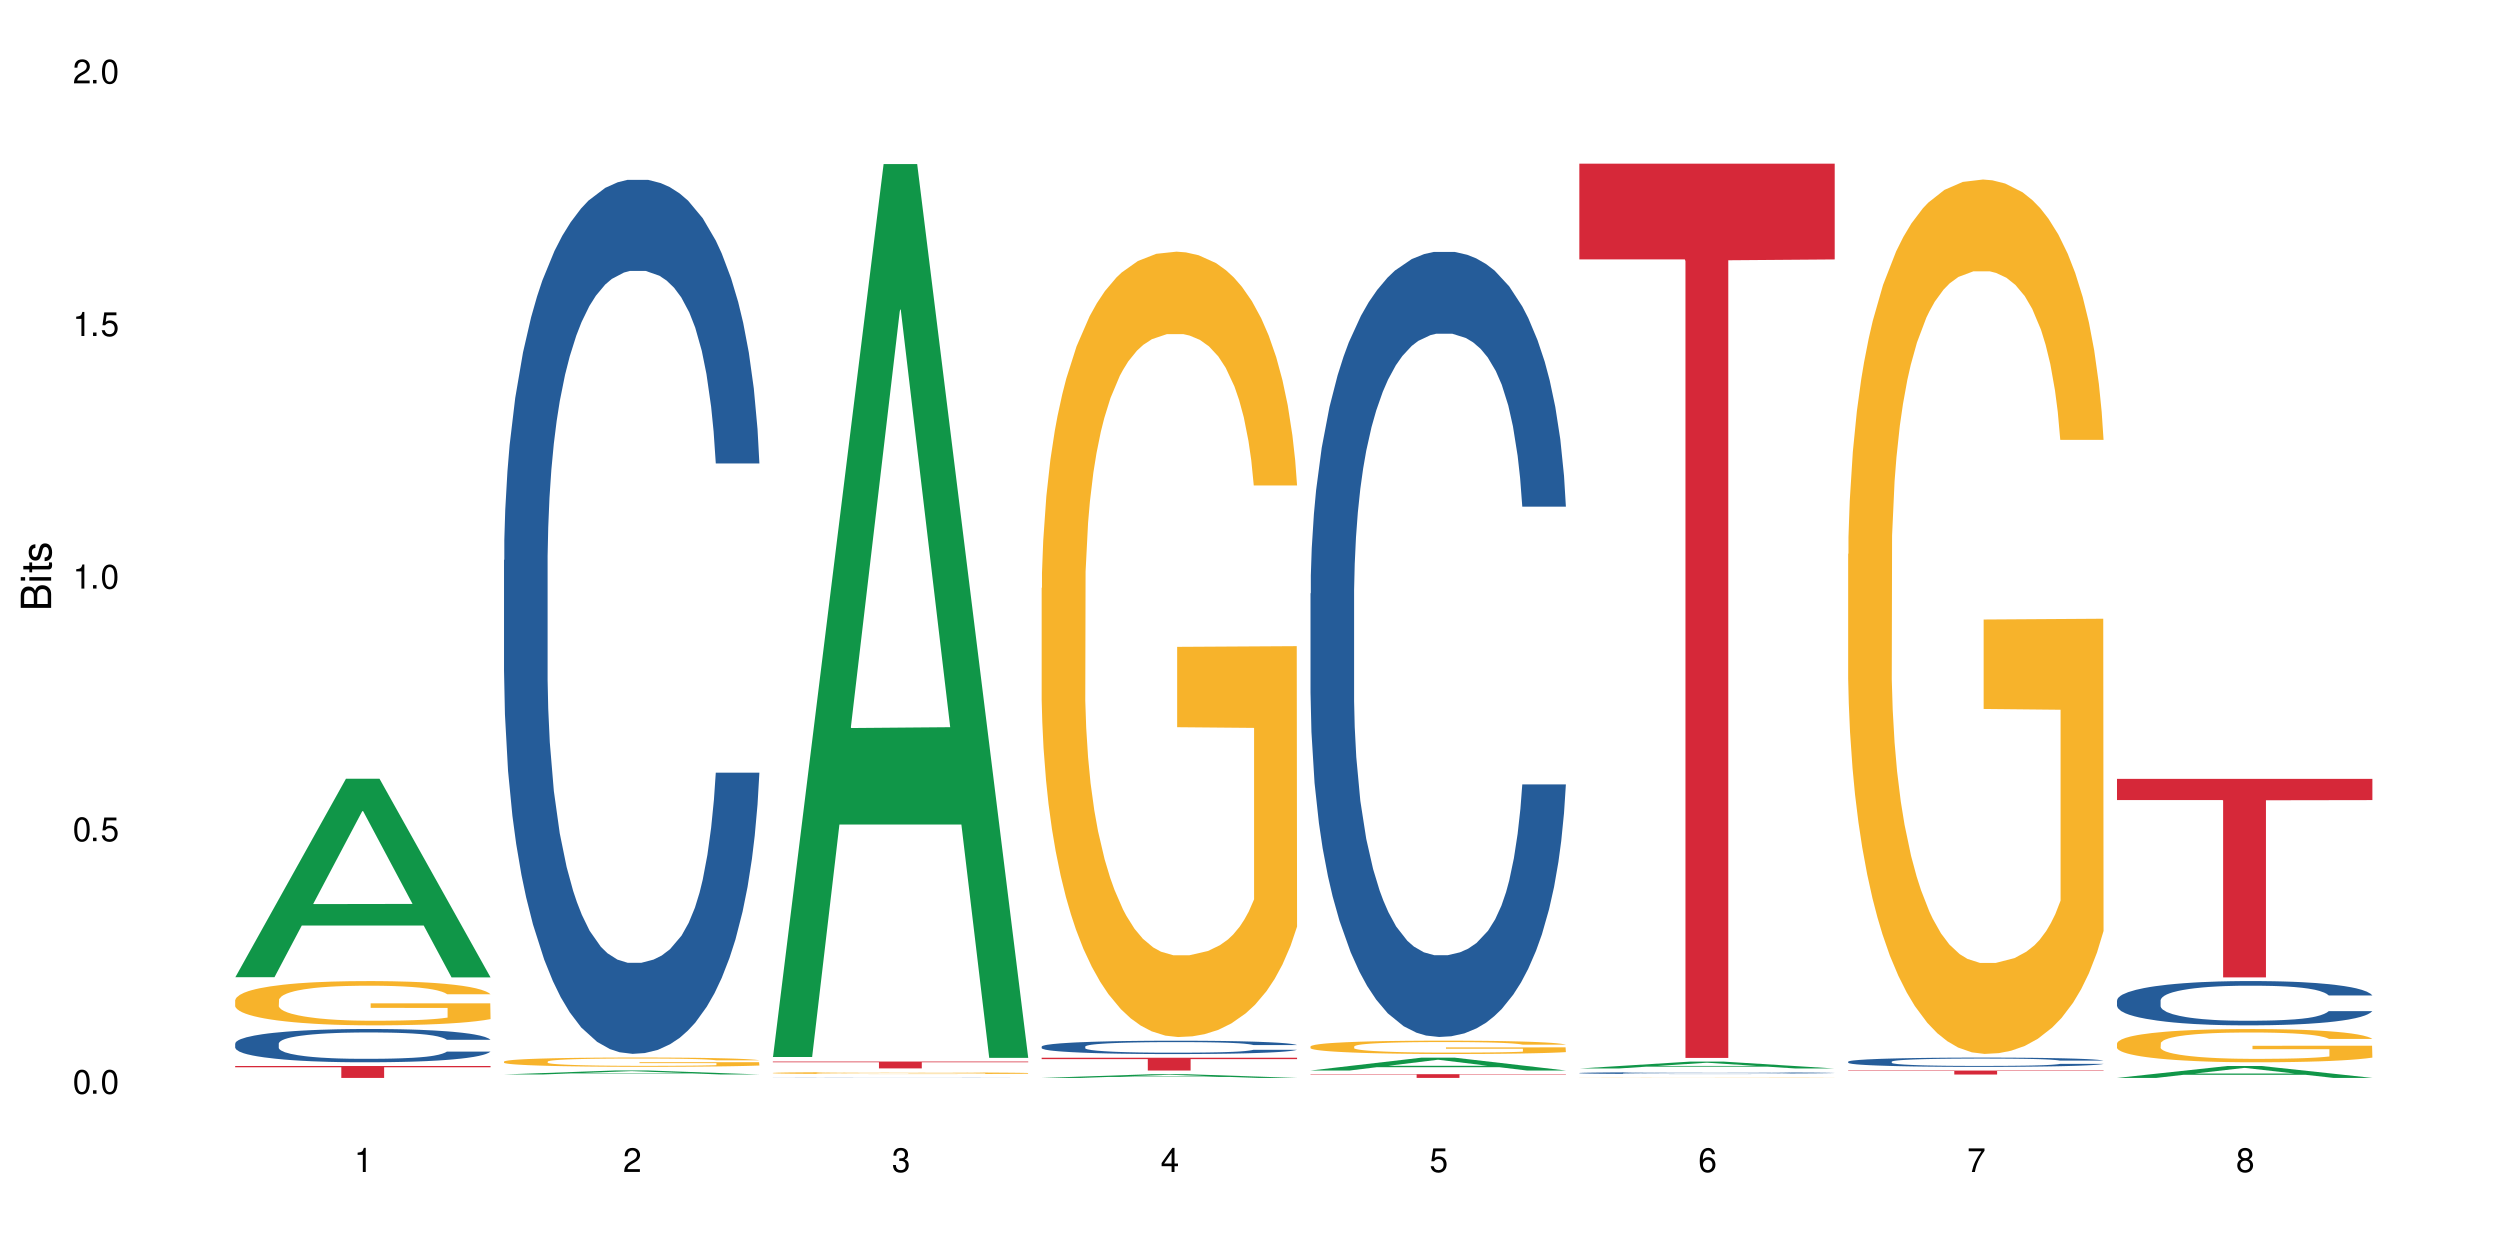 <?xml version="1.0" encoding="UTF-8"?>
<svg xmlns="http://www.w3.org/2000/svg" xmlns:xlink="http://www.w3.org/1999/xlink" width="720" height="360" viewBox="0 0 720 360">
<defs>
<g>
<g id="glyph-0-0">
</g>
<g id="glyph-0-1">
<path d="M 2.641 -6.938 C 2 -6.938 1.422 -6.656 1.078 -6.172 C 0.641 -5.562 0.406 -4.641 0.406 -3.359 C 0.406 -1.016 1.188 0.219 2.641 0.219 C 4.078 0.219 4.859 -1.016 4.859 -3.297 C 4.859 -4.641 4.656 -5.547 4.203 -6.172 C 3.844 -6.656 3.281 -6.938 2.641 -6.938 Z M 2.641 -6.188 C 3.547 -6.188 4 -5.25 4 -3.375 C 4 -1.406 3.562 -0.484 2.625 -0.484 C 1.734 -0.484 1.281 -1.438 1.281 -3.344 C 1.281 -5.25 1.734 -6.188 2.641 -6.188 Z M 2.641 -6.188 "/>
</g>
<g id="glyph-0-2">
<path d="M 1.828 -1 L 0.828 -1 L 0.828 0 L 1.828 0 Z M 1.828 -1 "/>
</g>
<g id="glyph-0-3">
<path d="M 4.562 -6.797 L 1.062 -6.797 L 0.547 -3.094 L 1.328 -3.094 C 1.719 -3.562 2.047 -3.734 2.578 -3.734 C 3.484 -3.734 4.062 -3.109 4.062 -2.094 C 4.062 -1.125 3.484 -0.531 2.578 -0.531 C 1.828 -0.531 1.375 -0.906 1.188 -1.672 L 0.328 -1.672 C 0.453 -1.109 0.547 -0.844 0.75 -0.594 C 1.125 -0.078 1.828 0.219 2.594 0.219 C 3.969 0.219 4.922 -0.781 4.922 -2.219 C 4.922 -3.562 4.031 -4.484 2.719 -4.484 C 2.25 -4.484 1.859 -4.359 1.469 -4.062 L 1.734 -5.969 L 4.562 -5.969 Z M 4.562 -6.797 "/>
</g>
<g id="glyph-0-4">
<path d="M 2.484 -4.938 L 2.484 0 L 3.328 0 L 3.328 -6.938 L 2.766 -6.938 C 2.469 -5.875 2.281 -5.734 0.984 -5.562 L 0.984 -4.938 Z M 2.484 -4.938 "/>
</g>
<g id="glyph-0-5">
<path d="M 4.859 -0.828 L 1.281 -0.828 C 1.359 -1.406 1.672 -1.781 2.5 -2.281 L 3.469 -2.828 C 4.406 -3.344 4.906 -4.062 4.906 -4.906 C 4.906 -5.484 4.672 -6.031 4.266 -6.406 C 3.859 -6.766 3.375 -6.938 2.719 -6.938 C 1.859 -6.938 1.219 -6.625 0.844 -6.031 C 0.609 -5.672 0.5 -5.234 0.484 -4.531 L 1.328 -4.531 C 1.359 -5.016 1.406 -5.281 1.531 -5.516 C 1.75 -5.938 2.188 -6.203 2.703 -6.203 C 3.469 -6.203 4.031 -5.641 4.031 -4.891 C 4.031 -4.344 3.719 -3.859 3.125 -3.516 L 2.234 -3 C 0.812 -2.172 0.406 -1.531 0.328 -0.016 L 4.859 -0.016 Z M 4.859 -0.828 "/>
</g>
<g id="glyph-0-6">
<path d="M 2.125 -3.188 L 2.578 -3.188 C 3.5 -3.188 3.984 -2.766 3.984 -1.922 C 3.984 -1.062 3.469 -0.531 2.594 -0.531 C 1.656 -0.531 1.203 -1 1.156 -2.016 L 0.312 -2.016 C 0.344 -1.453 0.438 -1.094 0.609 -0.781 C 0.953 -0.109 1.625 0.219 2.547 0.219 C 3.953 0.219 4.859 -0.625 4.859 -1.938 C 4.859 -2.828 4.516 -3.297 3.703 -3.594 C 4.344 -3.844 4.656 -4.328 4.656 -5.031 C 4.656 -6.219 3.875 -6.938 2.578 -6.938 C 1.203 -6.938 0.484 -6.172 0.453 -4.703 L 1.297 -4.703 C 1.312 -5.125 1.344 -5.359 1.453 -5.578 C 1.641 -5.969 2.062 -6.203 2.594 -6.203 C 3.344 -6.203 3.797 -5.75 3.797 -5 C 3.797 -4.516 3.609 -4.219 3.25 -4.047 C 3.016 -3.953 2.703 -3.922 2.125 -3.906 Z M 2.125 -3.188 "/>
</g>
<g id="glyph-0-7">
<path d="M 3.141 -1.672 L 3.141 0 L 3.984 0 L 3.984 -1.672 L 4.984 -1.672 L 4.984 -2.438 L 3.984 -2.438 L 3.984 -6.938 L 3.359 -6.938 L 0.266 -2.578 L 0.266 -1.672 Z M 3.141 -2.438 L 1 -2.438 L 3.141 -5.5 Z M 3.141 -2.438 "/>
</g>
<g id="glyph-0-8">
<path d="M 4.781 -5.125 C 4.609 -6.266 3.891 -6.938 2.844 -6.938 C 2.094 -6.938 1.422 -6.578 1.031 -5.953 C 0.594 -5.266 0.406 -4.422 0.406 -3.172 C 0.406 -2 0.578 -1.25 0.984 -0.641 C 1.359 -0.078 1.953 0.219 2.703 0.219 C 3.984 0.219 4.922 -0.75 4.922 -2.094 C 4.922 -3.375 4.062 -4.281 2.844 -4.281 C 2.172 -4.281 1.641 -4.031 1.281 -3.516 C 1.281 -5.234 1.828 -6.188 2.797 -6.188 C 3.391 -6.188 3.797 -5.797 3.938 -5.125 Z M 2.734 -3.531 C 3.547 -3.531 4.062 -2.953 4.062 -2.031 C 4.062 -1.156 3.484 -0.531 2.703 -0.531 C 1.922 -0.531 1.328 -1.188 1.328 -2.078 C 1.328 -2.938 1.906 -3.531 2.734 -3.531 Z M 2.734 -3.531 "/>
</g>
<g id="glyph-0-9">
<path d="M 4.984 -6.797 L 0.438 -6.797 L 0.438 -5.969 L 4.109 -5.969 C 2.5 -3.656 1.828 -2.234 1.328 0 L 2.219 0 C 2.594 -2.172 3.453 -4.047 4.984 -6.094 Z M 4.984 -6.797 "/>
</g>
<g id="glyph-0-10">
<path d="M 3.75 -3.656 C 4.469 -4.094 4.688 -4.438 4.688 -5.078 C 4.688 -6.172 3.844 -6.938 2.641 -6.938 C 1.438 -6.938 0.594 -6.172 0.594 -5.094 C 0.594 -4.438 0.812 -4.094 1.516 -3.656 C 0.734 -3.266 0.359 -2.703 0.359 -1.922 C 0.359 -0.656 1.281 0.219 2.641 0.219 C 3.984 0.219 4.922 -0.656 4.922 -1.922 C 4.922 -2.703 4.531 -3.266 3.75 -3.656 Z M 2.641 -6.188 C 3.359 -6.188 3.812 -5.75 3.812 -5.062 C 3.812 -4.406 3.344 -3.984 2.641 -3.984 C 1.922 -3.984 1.453 -4.406 1.453 -5.078 C 1.453 -5.75 1.922 -6.188 2.641 -6.188 Z M 2.641 -3.266 C 3.484 -3.266 4.062 -2.719 4.062 -1.906 C 4.062 -1.078 3.484 -0.531 2.625 -0.531 C 1.797 -0.531 1.219 -1.094 1.219 -1.906 C 1.219 -2.719 1.781 -3.266 2.641 -3.266 Z M 2.641 -3.266 "/>
</g>
<g id="glyph-1-0">
</g>
<g id="glyph-1-1">
<path d="M 0 -0.953 L 0 -4.891 C 0 -5.719 -0.234 -6.344 -0.734 -6.797 C -1.188 -7.234 -1.812 -7.469 -2.5 -7.469 C -3.547 -7.469 -4.188 -7 -4.625 -5.875 C -4.984 -6.688 -5.625 -7.094 -6.531 -7.094 C -7.172 -7.094 -7.734 -6.859 -8.141 -6.391 C -8.562 -5.922 -8.75 -5.344 -8.75 -4.5 L -8.75 -0.953 Z M -4.984 -2.062 L -7.766 -2.062 L -7.766 -4.219 C -7.766 -4.844 -7.688 -5.203 -7.453 -5.5 C -7.219 -5.812 -6.859 -5.969 -6.375 -5.969 C -5.891 -5.969 -5.531 -5.812 -5.297 -5.5 C -5.062 -5.203 -4.984 -4.844 -4.984 -4.219 Z M -0.984 -2.062 L -4 -2.062 L -4 -4.781 C -4 -5.766 -3.438 -6.359 -2.484 -6.359 C -1.547 -6.359 -0.984 -5.766 -0.984 -4.781 Z M -0.984 -2.062 "/>
</g>
<g id="glyph-1-2">
<path d="M -6.281 -1.797 L -6.281 -0.797 L 0 -0.797 L 0 -1.797 Z M -8.75 -1.797 L -8.75 -0.797 L -7.484 -0.797 L -7.484 -1.797 Z M -8.75 -1.797 "/>
</g>
<g id="glyph-1-3">
<path d="M -6.281 -3.047 L -6.281 -2.016 L -8.016 -2.016 L -8.016 -1.016 L -6.281 -1.016 L -6.281 -0.172 L -5.469 -0.172 L -5.469 -1.016 L -0.719 -1.016 C -0.078 -1.016 0.281 -1.453 0.281 -2.234 C 0.281 -2.5 0.25 -2.719 0.188 -3.047 L -0.641 -3.047 C -0.609 -2.906 -0.594 -2.766 -0.594 -2.562 C -0.594 -2.141 -0.719 -2.016 -1.156 -2.016 L -5.469 -2.016 L -5.469 -3.047 Z M -6.281 -3.047 "/>
</g>
<g id="glyph-1-4">
<path d="M -4.531 -5.25 C -5.766 -5.25 -6.469 -4.422 -6.469 -2.969 C -6.469 -1.516 -5.719 -0.562 -4.547 -0.562 C -3.562 -0.562 -3.094 -1.062 -2.734 -2.562 L -2.516 -3.484 C -2.344 -4.188 -2.094 -4.469 -1.641 -4.469 C -1.047 -4.469 -0.641 -3.875 -0.641 -3 C -0.641 -2.453 -0.797 -2 -1.062 -1.75 C -1.25 -1.594 -1.422 -1.531 -1.875 -1.469 L -1.875 -0.406 C -0.422 -0.453 0.281 -1.266 0.281 -2.922 C 0.281 -4.5 -0.5 -5.516 -1.719 -5.516 C -2.656 -5.516 -3.172 -4.984 -3.469 -3.734 L -3.703 -2.766 C -3.891 -1.953 -4.156 -1.609 -4.594 -1.609 C -5.188 -1.609 -5.547 -2.125 -5.547 -2.938 C -5.547 -3.75 -5.203 -4.172 -4.531 -4.203 Z M -4.531 -5.25 "/>
</g>
</g>
</defs>
<rect x="-72" y="-36" width="864" height="432" fill="rgb(100%, 100%, 100%)" fill-opacity="1"/>
<path fill-rule="nonzero" fill="rgb(6.275%, 58.824%, 28.235%)" fill-opacity="1" d="M 67.73 281.441 L 67.809 281.387 L 99.637 224.277 L 109.301 224.277 L 141.281 281.496 L 130.047 281.496 L 122.031 266.559 L 86.906 266.559 L 79.047 281.441 L 67.73 281.441 L 90.285 260.379 L 118.809 260.328 L 104.586 233.625 L 104.43 233.57 L 104.27 233.73 L 90.207 260.328 L 90.285 260.379 Z M 67.73 281.441 "/>
<path fill-rule="nonzero" fill="rgb(14.51%, 36.078%, 60%)" fill-opacity="1" d="M 67.73 300.527 L 67.82 300.52 L 67.82 300.309 L 68.09 299.973 L 68.719 299.555 L 69.344 299.266 L 70.961 298.746 L 73.203 298.25 L 75.535 297.863 L 77.238 297.633 L 78.766 297.461 L 82.262 297.137 L 84.504 296.969 L 86.926 296.82 L 89.887 296.672 L 92.039 296.582 L 96.883 296.441 L 100.469 296.383 L 103.25 296.355 L 109.262 296.355 L 112.848 296.391 L 115.449 296.434 L 118.32 296.504 L 120.742 296.582 L 124.957 296.777 L 128.727 297.02 L 130.43 297.16 L 133.121 297.434 L 135.184 297.695 L 136.617 297.926 L 138.234 298.25 L 139.668 298.641 L 140.746 299.09 L 141.281 299.465 L 128.727 299.465 L 128.098 299.117 L 127.379 298.844 L 126.035 298.484 L 124.688 298.23 L 122.805 297.977 L 121.102 297.809 L 118.77 297.645 L 116.707 297.539 L 114.555 297.461 L 112.488 297.406 L 108.543 297.355 L 103.969 297.355 L 102.266 297.371 L 98.766 297.441 L 96.883 297.504 L 94.191 297.625 L 92.309 297.738 L 90.066 297.914 L 88.539 298.062 L 86.656 298.293 L 85.312 298.492 L 83.785 298.781 L 82.891 299 L 82.082 299.246 L 81.363 299.535 L 80.828 299.844 L 80.469 300.168 L 80.289 300.484 L 80.289 301.84 L 80.469 302.156 L 80.918 302.523 L 82.082 303.059 L 83.785 303.523 L 85.762 303.891 L 87.645 304.152 L 88.719 304.277 L 90.156 304.418 L 92.398 304.594 L 95.629 304.766 L 97.512 304.836 L 100.383 304.906 L 103.34 304.941 L 107.289 304.941 L 110.785 304.906 L 113.117 304.863 L 115.539 304.793 L 118.859 304.645 L 120.922 304.504 L 122.715 304.34 L 124.062 304.172 L 124.957 304.031 L 126.305 303.762 L 127.379 303.461 L 128.188 303.156 L 128.727 302.855 L 141.281 302.855 L 140.746 303.207 L 139.938 303.551 L 139.129 303.805 L 137.875 304.109 L 136.441 304.383 L 134.375 304.688 L 132.672 304.891 L 130.43 305.109 L 128.367 305.277 L 126.125 305.426 L 122.805 305.602 L 120.652 305.688 L 118.32 305.766 L 115.539 305.836 L 112.043 305.898 L 108.273 305.934 L 104.777 305.941 L 101.008 305.926 L 98.227 305.891 L 94.551 305.809 L 89.977 305.652 L 86.656 305.484 L 84.055 305.32 L 81.812 305.145 L 79.301 304.906 L 76.074 304.523 L 74.098 304.223 L 72.754 303.98 L 71.23 303.637 L 70.152 303.332 L 68.898 302.84 L 68 302.219 L 67.73 301.734 Z M 67.73 300.527 "/>
<path fill-rule="nonzero" fill="rgb(96.863%, 70.196%, 16.863%)" fill-opacity="1" d="M 67.73 288.012 L 67.82 288 L 67.82 287.766 L 68.18 287.242 L 69.078 286.523 L 70.242 285.93 L 71.5 285.461 L 72.305 285.219 L 73.652 284.867 L 74.816 284.613 L 77.777 284.09 L 81.543 283.602 L 83.609 283.391 L 85.941 283.191 L 89.258 282.973 L 90.785 282.891 L 95.449 282.703 L 100.738 282.586 L 106.57 282.551 L 109.262 282.562 L 112.938 282.609 L 117.961 282.738 L 120.832 282.855 L 123.074 282.973 L 125.406 283.121 L 128.277 283.355 L 130.969 283.637 L 133.121 283.914 L 135.273 284.262 L 137.066 284.637 L 138.594 285.043 L 139.938 285.531 L 140.746 285.941 L 141.281 286.348 L 128.816 286.348 L 128.098 285.941 L 127.289 285.625 L 125.945 285.242 L 124.598 284.961 L 123.254 284.742 L 120.742 284.438 L 118.59 284.25 L 115.898 284.09 L 113.297 283.984 L 110.336 283.914 L 108.543 283.891 L 103.789 283.891 L 99.484 283.973 L 96.973 284.066 L 95.18 284.16 L 92.668 284.332 L 91.141 284.473 L 90.246 284.566 L 87.555 284.926 L 85.762 285.254 L 84.773 285.473 L 83.52 285.824 L 82.621 286.137 L 81.633 286.602 L 81.098 286.953 L 80.379 287.742 L 80.289 289.84 L 80.559 290.281 L 81.098 290.758 L 81.812 291.176 L 82.891 291.621 L 83.965 291.957 L 85.852 292.41 L 87.465 292.715 L 88.719 292.91 L 91.141 293.227 L 92.129 293.332 L 94.461 293.539 L 96.883 293.703 L 99.844 293.844 L 102.086 293.914 L 105.672 293.973 L 110.246 293.973 L 115.629 293.902 L 119.039 293.809 L 121.371 293.715 L 122.895 293.633 L 124.777 293.504 L 126.125 293.391 L 127.379 293.262 L 128.906 293.062 L 128.906 290.281 L 106.75 290.27 L 106.75 288.965 L 141.195 288.953 L 141.281 293.504 L 139.398 293.82 L 137.066 294.121 L 134.824 294.355 L 132.492 294.555 L 129.176 294.773 L 126.484 294.914 L 122.355 295.078 L 118.59 295.18 L 114.645 295.25 L 111.145 295.285 L 107.02 295.297 L 103.34 295.273 L 99.395 295.203 L 96.254 295.113 L 93.383 294.996 L 90.516 294.844 L 86.926 294.598 L 84.594 294.402 L 82.172 294.156 L 79.75 293.867 L 77.598 293.551 L 76.164 293.309 L 74.727 293.027 L 73.203 292.68 L 71.766 292.285 L 70.691 291.922 L 69.703 291.516 L 68.988 291.133 L 68.27 290.605 L 67.91 290.188 L 67.73 289.828 Z M 67.73 288.012 "/>
<path fill-rule="nonzero" fill="rgb(83.922%, 15.686%, 22.353%)" fill-opacity="1" d="M 67.73 307 L 141.281 307 L 141.281 307.367 L 110.629 307.371 L 110.629 310.438 L 98.297 310.438 L 98.297 307.375 L 98.117 307.367 L 67.73 307.367 Z M 67.73 307 "/>
<path fill-rule="nonzero" fill="rgb(6.275%, 58.824%, 28.235%)" fill-opacity="1" d="M 145.156 309.441 L 145.234 309.441 L 177.059 308.301 L 186.723 308.301 L 218.707 309.441 L 207.469 309.441 L 199.453 309.145 L 164.328 309.145 L 156.469 309.441 L 145.156 309.441 L 167.707 309.02 L 196.23 309.02 L 182.008 308.484 L 181.852 308.484 L 181.695 308.488 L 167.629 309.02 L 167.707 309.02 Z M 145.156 309.441 "/>
<path fill-rule="nonzero" fill="rgb(14.51%, 36.078%, 60%)" fill-opacity="1" d="M 145.156 161.324 L 145.242 161.094 L 145.242 155.57 L 145.512 146.828 L 146.141 135.785 L 146.77 128.191 L 148.383 114.617 L 150.625 101.504 L 152.957 91.379 L 154.664 85.398 L 156.188 80.797 L 159.684 72.281 L 161.93 67.91 L 164.352 64 L 167.309 60.086 L 169.461 57.785 L 174.305 54.105 L 177.895 52.496 L 180.676 51.805 L 186.684 51.805 L 190.273 52.727 L 192.875 53.875 L 195.742 55.715 L 198.164 57.785 L 202.383 62.848 L 206.148 69.289 L 207.852 72.973 L 210.543 80.105 L 212.605 87.008 L 214.043 92.988 L 215.656 101.504 L 217.094 111.855 L 218.168 123.59 L 218.707 133.484 L 206.148 133.484 L 205.52 124.281 L 204.805 117.148 L 203.457 107.715 L 202.113 101.043 L 200.23 94.371 L 198.523 90 L 196.191 85.625 L 194.129 82.867 L 191.977 80.797 L 189.914 79.414 L 185.969 78.035 L 181.391 78.035 L 179.688 78.496 L 176.191 80.336 L 174.305 81.945 L 171.613 85.168 L 169.73 88.156 L 167.488 92.758 L 165.965 96.672 L 164.082 102.652 L 162.734 107.945 L 161.211 115.535 L 160.312 121.289 L 159.508 127.73 L 158.789 135.324 L 158.25 143.375 L 157.891 151.891 L 157.711 160.172 L 157.711 195.836 L 157.891 204.117 L 158.34 213.781 L 159.508 227.816 L 161.211 240.012 L 163.184 249.672 L 165.066 256.574 L 166.145 259.797 L 167.578 263.477 L 169.82 268.078 L 173.051 272.68 L 174.934 274.523 L 177.805 276.363 L 180.766 277.281 L 184.711 277.281 L 188.211 276.363 L 190.543 275.211 L 192.965 273.371 L 196.281 269.461 L 198.344 265.777 L 200.141 261.406 L 201.484 257.035 L 202.383 253.355 L 203.727 246.223 L 204.805 238.398 L 205.609 230.348 L 206.148 222.523 L 218.707 222.523 L 218.168 231.727 L 217.359 240.699 L 216.555 247.371 L 215.297 255.426 L 213.863 262.559 L 211.801 270.609 L 210.094 275.902 L 207.852 281.656 L 205.789 286.027 L 203.547 289.938 L 200.23 294.539 L 198.074 296.84 L 195.742 298.91 L 192.965 300.75 L 189.465 302.363 L 185.699 303.281 L 182.199 303.512 L 178.434 303.051 L 175.652 302.133 L 171.973 300.062 L 167.398 295.918 L 164.082 291.547 L 161.48 287.176 L 159.238 282.574 L 156.727 276.363 L 153.496 266.238 L 151.523 258.418 L 150.176 251.973 L 148.652 243 L 147.574 234.949 L 146.32 222.062 L 145.422 205.727 L 145.156 193.074 Z M 145.156 161.324 "/>
<path fill-rule="nonzero" fill="rgb(96.863%, 70.196%, 16.863%)" fill-opacity="1" d="M 145.156 305.715 L 145.242 305.711 L 145.242 305.664 L 145.602 305.555 L 146.5 305.402 L 147.664 305.277 L 148.922 305.18 L 149.73 305.129 L 151.074 305.055 L 152.242 305 L 155.199 304.891 L 158.969 304.789 L 161.031 304.746 L 163.363 304.703 L 166.684 304.656 L 168.207 304.641 L 172.871 304.602 L 178.164 304.578 L 183.992 304.57 L 186.684 304.57 L 190.363 304.582 L 195.387 304.609 L 198.254 304.633 L 200.496 304.656 L 202.828 304.688 L 205.699 304.738 L 208.391 304.797 L 210.543 304.855 L 212.695 304.93 L 214.492 305.008 L 216.016 305.094 L 217.359 305.195 L 218.168 305.281 L 218.707 305.367 L 206.238 305.367 L 205.52 305.281 L 204.715 305.215 L 203.367 305.133 L 202.023 305.074 L 200.676 305.027 L 198.164 304.965 L 196.012 304.926 L 193.32 304.891 L 190.723 304.871 L 187.762 304.855 L 185.969 304.852 L 181.211 304.852 L 176.906 304.867 L 174.395 304.887 L 172.602 304.906 L 170.09 304.941 L 168.566 304.973 L 167.668 304.992 L 164.977 305.066 L 163.184 305.137 L 162.195 305.184 L 160.941 305.254 L 160.043 305.32 L 159.059 305.418 L 158.52 305.492 L 157.801 305.656 L 157.711 306.098 L 157.98 306.191 L 158.52 306.289 L 159.238 306.379 L 160.312 306.473 L 161.391 306.543 L 163.273 306.637 L 164.887 306.699 L 166.145 306.742 L 168.566 306.809 L 169.551 306.828 L 171.883 306.875 L 174.305 306.906 L 177.266 306.938 L 179.508 306.953 L 183.098 306.965 L 187.672 306.965 L 193.055 306.949 L 196.461 306.93 L 198.793 306.91 L 200.32 306.895 L 202.203 306.867 L 203.547 306.84 L 204.805 306.816 L 206.328 306.773 L 206.328 306.191 L 184.172 306.188 L 184.172 305.914 L 218.617 305.91 L 218.707 306.867 L 216.824 306.934 L 214.492 306.996 L 212.25 307.043 L 209.918 307.086 L 206.598 307.133 L 203.906 307.16 L 199.781 307.195 L 196.012 307.219 L 192.066 307.23 L 188.566 307.238 L 184.441 307.242 L 180.766 307.238 L 176.816 307.223 L 173.68 307.203 L 170.809 307.18 L 167.938 307.148 L 164.352 307.094 L 162.016 307.055 L 159.594 307.004 L 157.172 306.941 L 155.02 306.875 L 153.586 306.824 L 152.152 306.766 L 150.625 306.691 L 149.191 306.609 L 148.113 306.535 L 147.129 306.449 L 146.41 306.367 L 145.691 306.258 L 145.332 306.172 L 145.156 306.094 Z M 145.156 305.715 "/>
<path fill-rule="nonzero" fill="rgb(6.275%, 58.824%, 28.235%)" fill-opacity="1" d="M 222.578 304.422 L 222.656 304.18 L 254.48 47.242 L 264.148 47.242 L 296.129 304.664 L 284.895 304.664 L 276.879 237.469 L 241.75 237.469 L 233.895 304.422 L 222.578 304.422 L 245.129 209.672 L 273.656 209.43 L 259.434 89.297 L 259.273 89.059 L 259.117 89.781 L 245.051 209.43 L 245.129 209.672 Z M 222.578 304.422 "/>
<path fill-rule="nonzero" fill="rgb(14.51%, 36.078%, 60%)" fill-opacity="1" d="M 222.578 310.41 L 222.668 310.41 L 222.938 310.406 L 223.562 310.406 L 224.191 310.402 L 225.809 310.402 L 228.051 310.398 L 230.383 310.395 L 233.609 310.395 L 237.109 310.391 L 251.73 310.391 L 255.316 310.387 L 267.695 310.387 L 270.297 310.391 L 283.57 310.391 L 285.277 310.395 L 290.031 310.395 L 291.465 310.398 L 293.082 310.398 L 294.516 310.402 L 295.59 310.402 L 296.129 310.406 L 283.57 310.406 L 282.945 310.402 L 282.227 310.402 L 280.883 310.398 L 277.652 310.398 L 275.949 310.395 L 247.156 310.395 L 244.914 310.398 L 240.16 310.398 L 238.633 310.402 L 236.93 310.402 L 236.211 310.406 L 235.672 310.406 L 235.316 310.41 L 235.137 310.41 L 235.137 310.418 L 235.316 310.418 L 235.762 310.422 L 236.93 310.422 L 238.633 310.426 L 240.605 310.43 L 245.004 310.43 L 247.246 310.434 L 273.707 310.434 L 275.77 310.43 L 279.805 310.43 L 281.148 310.426 L 283.035 310.426 L 283.57 310.422 L 296.129 310.422 L 295.59 310.426 L 293.977 310.426 L 292.723 310.43 L 291.285 310.43 L 289.223 310.434 L 283.215 310.434 L 280.973 310.438 L 238.902 310.438 L 236.66 310.434 L 234.148 310.434 L 230.918 310.43 L 227.602 310.43 L 226.074 310.426 L 225 310.426 L 223.742 310.422 L 222.848 310.418 L 222.578 310.418 Z M 222.578 310.41 "/>
<path fill-rule="nonzero" fill="rgb(96.863%, 70.196%, 16.863%)" fill-opacity="1" d="M 222.578 309.004 L 222.668 309.004 L 222.668 308.996 L 223.027 308.973 L 223.922 308.938 L 225.09 308.914 L 226.344 308.891 L 227.152 308.879 L 228.496 308.867 L 229.664 308.855 L 232.625 308.832 L 236.391 308.809 L 238.453 308.801 L 240.785 308.789 L 244.105 308.781 L 245.629 308.777 L 250.293 308.77 L 255.586 308.762 L 264.109 308.762 L 267.785 308.766 L 272.809 308.77 L 275.68 308.773 L 277.922 308.781 L 280.254 308.789 L 283.125 308.797 L 285.816 308.809 L 290.121 308.84 L 291.914 308.855 L 293.438 308.875 L 294.785 308.895 L 295.59 308.914 L 296.129 308.93 L 283.66 308.93 L 282.945 308.914 L 282.137 308.898 L 280.793 308.883 L 279.445 308.871 L 278.102 308.859 L 275.59 308.848 L 273.438 308.836 L 270.746 308.832 L 268.145 308.824 L 265.184 308.824 L 263.391 308.82 L 258.637 308.82 L 254.332 308.824 L 251.82 308.828 L 250.023 308.832 L 247.512 308.84 L 245.988 308.848 L 245.094 308.852 L 242.402 308.867 L 240.605 308.883 L 239.621 308.891 L 238.363 308.906 L 237.469 308.922 L 236.48 308.941 L 235.941 308.957 L 235.227 308.992 L 235.137 309.086 L 235.406 309.105 L 235.941 309.129 L 236.66 309.148 L 237.738 309.168 L 238.812 309.184 L 240.695 309.203 L 242.312 309.215 L 243.566 309.223 L 245.988 309.238 L 246.977 309.242 L 249.309 309.254 L 251.73 309.262 L 254.691 309.266 L 256.934 309.27 L 260.52 309.273 L 265.094 309.273 L 270.477 309.27 L 273.887 309.266 L 276.219 309.262 L 277.742 309.258 L 279.625 309.25 L 280.973 309.246 L 282.227 309.238 L 283.75 309.23 L 283.75 309.105 L 261.598 309.105 L 261.598 309.047 L 296.039 309.047 L 296.129 309.25 L 294.246 309.266 L 291.914 309.277 L 289.672 309.289 L 287.34 309.297 L 284.02 309.309 L 281.328 309.312 L 277.203 309.32 L 273.438 309.324 L 269.488 309.328 L 265.992 309.332 L 261.867 309.332 L 258.188 309.328 L 254.242 309.328 L 251.102 309.324 L 248.23 309.316 L 245.359 309.312 L 241.773 309.301 L 239.441 309.289 L 237.02 309.281 L 234.598 309.266 L 232.445 309.254 L 231.008 309.242 L 229.574 309.23 L 228.051 309.215 L 226.613 309.195 L 225.539 309.18 L 224.551 309.16 L 223.832 309.145 L 223.117 309.121 L 222.758 309.102 L 222.578 309.086 Z M 222.578 309.004 "/>
<path fill-rule="nonzero" fill="rgb(83.922%, 15.686%, 22.353%)" fill-opacity="1" d="M 222.578 305.723 L 296.129 305.723 L 296.129 305.934 L 265.477 305.934 L 265.477 307.703 L 253.141 307.703 L 253.141 305.938 L 252.965 305.934 L 222.578 305.934 Z M 222.578 305.723 "/>
<path fill-rule="nonzero" fill="rgb(6.275%, 58.824%, 28.235%)" fill-opacity="1" d="M 300 310.438 L 300.078 310.438 L 331.906 309.363 L 341.57 309.363 L 373.555 310.438 L 362.316 310.438 L 354.301 310.16 L 319.176 310.16 L 311.316 310.438 L 300 310.438 L 322.555 310.043 L 351.078 310.043 L 336.855 309.539 L 336.699 309.539 L 336.543 309.543 L 322.477 310.043 L 322.555 310.043 Z M 300 310.438 "/>
<path fill-rule="nonzero" fill="rgb(14.51%, 36.078%, 60%)" fill-opacity="1" d="M 300 301.398 L 300.09 301.398 L 300.09 301.312 L 300.359 301.18 L 300.988 301.012 L 301.617 300.895 L 303.23 300.688 L 305.473 300.484 L 307.805 300.332 L 309.508 300.238 L 311.035 300.168 L 314.531 300.039 L 316.773 299.973 L 319.195 299.914 L 322.156 299.852 L 324.309 299.816 L 329.152 299.762 L 332.742 299.738 L 335.52 299.727 L 341.531 299.727 L 345.117 299.742 L 347.719 299.758 L 350.59 299.785 L 353.012 299.816 L 357.227 299.895 L 360.996 299.992 L 362.699 300.051 L 365.391 300.16 L 367.453 300.266 L 368.891 300.355 L 370.504 300.484 L 371.938 300.645 L 373.016 300.824 L 373.555 300.977 L 360.996 300.977 L 360.367 300.836 L 359.648 300.727 L 358.305 300.582 L 356.961 300.48 L 355.074 300.379 L 353.371 300.309 L 351.039 300.242 L 348.977 300.203 L 346.824 300.168 L 344.762 300.148 L 340.812 300.129 L 336.238 300.129 L 334.535 300.133 L 331.035 300.164 L 329.152 300.188 L 326.461 300.238 L 324.578 300.281 L 322.336 300.352 L 320.812 300.414 L 318.926 300.504 L 317.582 300.586 L 316.059 300.699 L 315.16 300.789 L 314.352 300.887 L 313.637 301.004 L 313.098 301.125 L 312.738 301.258 L 312.559 301.383 L 312.559 301.926 L 312.738 302.055 L 313.188 302.203 L 314.352 302.418 L 316.059 302.602 L 318.031 302.75 L 319.914 302.855 L 320.992 302.906 L 322.426 302.961 L 324.668 303.031 L 327.898 303.102 L 329.781 303.129 L 332.652 303.16 L 335.609 303.172 L 339.559 303.172 L 343.055 303.16 L 345.387 303.141 L 347.809 303.113 L 351.129 303.055 L 353.191 302.996 L 354.984 302.93 L 356.332 302.863 L 357.227 302.809 L 358.574 302.699 L 359.648 302.578 L 360.457 302.457 L 360.996 302.336 L 373.555 302.336 L 373.016 302.477 L 372.207 302.613 L 371.402 302.715 L 370.145 302.84 L 368.711 302.949 L 366.645 303.07 L 364.941 303.152 L 362.699 303.238 L 360.637 303.305 L 358.395 303.367 L 355.074 303.438 L 352.922 303.473 L 350.59 303.504 L 347.809 303.531 L 344.312 303.555 L 340.543 303.57 L 337.047 303.574 L 333.277 303.566 L 330.5 303.551 L 326.82 303.52 L 322.246 303.457 L 318.926 303.391 L 316.324 303.324 L 314.082 303.254 L 311.57 303.16 L 308.344 303.004 L 306.371 302.883 L 305.023 302.785 L 303.5 302.648 L 302.422 302.527 L 301.168 302.328 L 300.27 302.078 L 300 301.887 Z M 300 301.398 "/>
<path fill-rule="nonzero" fill="rgb(96.863%, 70.196%, 16.863%)" fill-opacity="1" d="M 300 169.359 L 300.09 169.152 L 300.09 165.02 L 300.449 155.723 L 301.348 142.918 L 302.512 132.383 L 303.77 124.121 L 304.574 119.781 L 305.922 113.586 L 307.086 109.039 L 310.047 99.746 L 313.816 91.07 L 315.879 87.352 L 318.211 83.84 L 321.527 79.914 L 323.055 78.469 L 327.719 75.164 L 333.012 73.098 L 338.84 72.477 L 341.531 72.684 L 345.207 73.512 L 350.23 75.781 L 353.102 77.848 L 355.344 79.914 L 357.676 82.598 L 360.547 86.73 L 363.238 91.688 L 365.391 96.645 L 367.543 102.844 L 369.336 109.453 L 370.863 116.684 L 372.207 125.359 L 373.016 132.59 L 373.555 139.82 L 361.086 139.82 L 360.367 132.59 L 359.559 127.012 L 358.215 120.195 L 356.871 115.238 L 355.523 111.312 L 353.012 105.941 L 350.859 102.637 L 348.168 99.746 L 345.566 97.887 L 342.609 96.645 L 340.812 96.234 L 336.059 96.234 L 331.754 97.68 L 329.242 99.332 L 327.449 100.984 L 324.938 104.082 L 323.414 106.562 L 322.516 108.215 L 319.824 114.617 L 318.031 120.402 L 317.043 124.324 L 315.789 130.523 L 314.891 136.102 L 313.902 144.363 L 313.367 150.559 L 312.648 164.605 L 312.559 201.789 L 312.828 209.637 L 313.367 218.109 L 314.082 225.543 L 315.16 233.395 L 316.234 239.383 L 318.121 247.441 L 319.734 252.812 L 320.992 256.324 L 323.414 261.898 L 324.398 263.758 L 326.73 267.477 L 329.152 270.371 L 332.113 272.848 L 334.355 274.086 L 337.941 275.121 L 342.52 275.121 L 347.898 273.883 L 351.309 272.23 L 353.641 270.574 L 355.164 269.129 L 357.047 266.859 L 358.395 264.793 L 359.648 262.52 L 361.176 259.008 L 361.176 209.637 L 339.02 209.434 L 339.02 186.297 L 373.465 186.09 L 373.555 266.859 L 371.668 272.434 L 369.336 277.805 L 367.094 281.938 L 364.762 285.449 L 361.445 289.375 L 358.754 291.852 L 354.629 294.746 L 350.859 296.605 L 346.914 297.844 L 343.414 298.461 L 339.289 298.668 L 335.609 298.258 L 331.664 297.016 L 328.523 295.363 L 325.656 293.297 L 322.785 290.613 L 319.195 286.273 L 316.863 282.762 L 314.441 278.426 L 312.02 273.262 L 309.867 267.684 L 308.434 263.348 L 306.996 258.387 L 305.473 252.191 L 304.039 245.168 L 302.961 238.766 L 301.973 231.535 L 301.258 224.719 L 300.539 215.422 L 300.18 207.984 L 300 201.582 Z M 300 169.359 "/>
<path fill-rule="nonzero" fill="rgb(83.922%, 15.686%, 22.353%)" fill-opacity="1" d="M 300 304.629 L 373.555 304.629 L 373.555 305.023 L 342.898 305.027 L 342.898 308.309 L 330.566 308.309 L 330.566 305.031 L 330.387 305.023 L 300 305.023 Z M 300 304.629 "/>
<path fill-rule="nonzero" fill="rgb(6.275%, 58.824%, 28.235%)" fill-opacity="1" d="M 377.426 308.305 L 377.504 308.301 L 409.328 304.613 L 418.992 304.613 L 450.977 308.309 L 439.738 308.309 L 431.723 307.344 L 396.598 307.344 L 388.738 308.305 L 377.426 308.305 L 399.977 306.945 L 428.504 306.941 L 414.277 305.215 L 414.121 305.211 L 413.965 305.223 L 399.898 306.941 L 399.977 306.945 Z M 377.426 308.305 "/>
<path fill-rule="nonzero" fill="rgb(14.51%, 36.078%, 60%)" fill-opacity="1" d="M 377.426 170.926 L 377.516 170.719 L 377.516 165.762 L 377.781 157.906 L 378.41 147.984 L 379.039 141.164 L 380.652 128.973 L 382.895 117.191 L 385.227 108.098 L 386.934 102.723 L 388.457 98.59 L 391.957 90.945 L 394.199 87.016 L 396.621 83.504 L 399.578 79.992 L 401.734 77.922 L 406.574 74.617 L 410.164 73.172 L 412.945 72.551 L 418.953 72.551 L 422.543 73.375 L 425.145 74.41 L 428.016 76.062 L 430.438 77.922 L 434.652 82.469 L 438.418 88.258 L 440.125 91.562 L 442.812 97.973 L 444.879 104.172 L 446.312 109.543 L 447.926 117.191 L 449.363 126.492 L 450.438 137.031 L 450.977 145.918 L 438.418 145.918 L 437.789 137.652 L 437.074 131.246 L 435.727 122.773 L 434.383 116.777 L 432.5 110.785 L 430.793 106.859 L 428.461 102.93 L 426.398 100.449 L 424.246 98.59 L 422.184 97.352 L 418.238 96.109 L 413.664 96.109 L 411.957 96.523 L 408.461 98.176 L 406.574 99.625 L 403.887 102.52 L 402 105.203 L 399.758 109.34 L 398.234 112.852 L 396.352 118.227 L 395.004 122.98 L 393.48 129.797 L 392.582 134.965 L 391.777 140.754 L 391.059 147.574 L 390.52 154.805 L 390.16 162.453 L 389.98 169.895 L 389.98 201.93 L 390.16 209.367 L 390.609 218.047 L 391.777 230.656 L 393.48 241.609 L 395.453 250.289 L 397.336 256.488 L 398.414 259.383 L 399.848 262.691 L 402.09 266.824 L 405.32 270.957 L 407.203 272.609 L 410.074 274.266 L 413.035 275.09 L 416.98 275.09 L 420.48 274.266 L 422.812 273.23 L 425.234 271.578 L 428.551 268.062 L 430.613 264.758 L 432.41 260.832 L 433.754 256.902 L 434.652 253.598 L 435.996 247.191 L 437.074 240.164 L 437.879 232.93 L 438.418 225.902 L 450.977 225.902 L 450.438 234.168 L 449.633 242.23 L 448.824 248.223 L 447.566 255.457 L 446.133 261.863 L 444.07 269.098 L 442.367 273.852 L 440.125 279.016 L 438.059 282.945 L 435.816 286.457 L 432.5 290.59 L 430.348 292.656 L 428.016 294.52 L 425.234 296.172 L 421.734 297.617 L 417.969 298.445 L 414.469 298.652 L 410.703 298.238 L 407.922 297.41 L 404.242 295.551 L 399.668 291.832 L 396.352 287.906 L 393.75 283.977 L 391.508 279.844 L 388.996 274.266 L 385.766 265.172 L 383.793 258.145 L 382.449 252.355 L 380.922 244.297 L 379.848 237.062 L 378.59 225.488 L 377.695 210.816 L 377.426 199.449 Z M 377.426 170.926 "/>
<path fill-rule="nonzero" fill="rgb(96.863%, 70.196%, 16.863%)" fill-opacity="1" d="M 377.426 301.355 L 377.516 301.352 L 377.516 301.281 L 377.871 301.125 L 378.77 300.906 L 379.938 300.727 L 381.191 300.586 L 382 300.512 L 383.344 300.406 L 384.512 300.332 L 387.469 300.172 L 391.238 300.023 L 393.301 299.961 L 395.633 299.902 L 398.953 299.836 L 400.477 299.812 L 405.141 299.754 L 410.434 299.719 L 416.262 299.707 L 418.953 299.711 L 422.633 299.727 L 427.656 299.766 L 430.527 299.801 L 432.77 299.836 L 435.102 299.883 L 437.969 299.953 L 440.66 300.035 L 442.812 300.121 L 444.969 300.227 L 446.762 300.336 L 448.285 300.461 L 449.633 300.609 L 450.438 300.73 L 450.977 300.855 L 438.508 300.855 L 437.789 300.73 L 436.984 300.637 L 435.637 300.52 L 434.293 300.438 L 432.949 300.367 L 430.438 300.277 L 428.281 300.223 L 425.594 300.172 L 422.992 300.141 L 420.031 300.121 L 418.238 300.113 L 413.484 300.113 L 409.176 300.137 L 406.664 300.164 L 404.871 300.195 L 402.359 300.246 L 400.836 300.289 L 399.938 300.316 L 397.246 300.426 L 395.453 300.523 L 394.469 300.59 L 393.211 300.695 L 392.312 300.789 L 391.328 300.93 L 390.789 301.035 L 390.07 301.273 L 389.98 301.906 L 390.25 302.039 L 390.789 302.184 L 391.508 302.312 L 392.582 302.445 L 393.66 302.547 L 395.543 302.684 L 397.156 302.773 L 398.414 302.836 L 400.836 302.93 L 401.82 302.961 L 404.156 303.023 L 406.574 303.074 L 409.535 303.113 L 411.777 303.137 L 415.367 303.152 L 419.941 303.152 L 425.324 303.133 L 428.73 303.105 L 431.062 303.078 L 432.59 303.051 L 434.473 303.012 L 435.816 302.977 L 437.074 302.941 L 438.598 302.879 L 438.598 302.039 L 416.441 302.035 L 416.441 301.645 L 450.887 301.641 L 450.977 303.012 L 449.094 303.109 L 446.762 303.199 L 444.52 303.27 L 442.188 303.328 L 438.867 303.395 L 436.176 303.438 L 432.051 303.488 L 428.281 303.52 L 424.336 303.539 L 420.84 303.551 L 416.711 303.555 L 413.035 303.547 L 409.086 303.527 L 405.949 303.496 L 403.078 303.461 L 400.207 303.418 L 396.621 303.344 L 394.289 303.285 L 391.867 303.211 L 389.445 303.121 L 387.293 303.027 L 385.855 302.953 L 384.422 302.871 L 382.895 302.766 L 381.461 302.645 L 380.383 302.535 L 379.398 302.414 L 378.68 302.297 L 377.961 302.141 L 377.605 302.012 L 377.426 301.902 Z M 377.426 301.355 "/>
<path fill-rule="nonzero" fill="rgb(83.922%, 15.686%, 22.353%)" fill-opacity="1" d="M 377.426 309.363 L 450.977 309.363 L 450.977 309.48 L 420.324 309.48 L 420.324 310.438 L 407.988 310.438 L 407.988 309.48 L 377.426 309.48 Z M 377.426 309.363 "/>
<path fill-rule="nonzero" fill="rgb(6.275%, 58.824%, 28.235%)" fill-opacity="1" d="M 454.848 307.727 L 454.926 307.723 L 486.75 305.742 L 496.418 305.742 L 528.398 307.727 L 517.164 307.727 L 509.148 307.207 L 474.023 307.207 L 466.164 307.727 L 454.848 307.727 L 477.402 306.996 L 505.926 306.992 L 491.703 306.066 L 491.547 306.066 L 491.387 306.07 L 477.32 306.992 L 477.402 306.996 Z M 454.848 307.727 "/>
<path fill-rule="nonzero" fill="rgb(14.51%, 36.078%, 60%)" fill-opacity="1" d="M 454.848 309.023 L 454.938 309.023 L 454.938 309.008 L 455.207 308.992 L 455.836 308.965 L 456.461 308.949 L 458.078 308.922 L 460.32 308.891 L 462.652 308.871 L 464.355 308.855 L 465.879 308.848 L 469.379 308.828 L 471.621 308.82 L 474.043 308.812 L 477.004 308.801 L 479.156 308.797 L 484 308.789 L 487.586 308.785 L 499.965 308.785 L 502.566 308.789 L 505.438 308.793 L 507.859 308.797 L 512.074 308.809 L 515.844 308.824 L 517.547 308.832 L 520.238 308.848 L 522.301 308.859 L 523.734 308.875 L 525.352 308.891 L 526.785 308.914 L 527.863 308.941 L 528.398 308.961 L 515.844 308.961 L 515.215 308.941 L 514.496 308.926 L 513.152 308.906 L 511.805 308.891 L 509.922 308.875 L 508.219 308.867 L 505.887 308.859 L 503.824 308.852 L 501.672 308.848 L 499.605 308.844 L 495.66 308.84 L 491.086 308.84 L 489.383 308.844 L 485.883 308.848 L 484 308.852 L 481.309 308.855 L 479.426 308.863 L 477.184 308.875 L 475.656 308.883 L 473.773 308.895 L 472.43 308.906 L 470.902 308.922 L 470.008 308.934 L 469.199 308.949 L 468.48 308.965 L 467.945 308.984 L 467.586 309 L 467.406 309.02 L 467.406 309.098 L 467.586 309.113 L 468.035 309.137 L 469.199 309.168 L 470.902 309.191 L 472.879 309.215 L 474.762 309.23 L 475.836 309.234 L 477.273 309.242 L 479.516 309.254 L 482.742 309.266 L 484.629 309.27 L 487.496 309.273 L 497.902 309.273 L 500.234 309.27 L 502.656 309.266 L 505.977 309.258 L 508.039 309.25 L 509.832 309.238 L 511.18 309.23 L 512.074 309.223 L 513.422 309.207 L 514.496 309.188 L 515.305 309.172 L 515.844 309.156 L 528.398 309.156 L 527.863 309.176 L 527.055 309.195 L 526.246 309.207 L 524.992 309.227 L 523.555 309.242 L 521.492 309.258 L 519.789 309.27 L 517.547 309.281 L 515.484 309.293 L 513.242 309.301 L 509.922 309.312 L 507.77 309.316 L 505.438 309.32 L 502.656 309.324 L 499.16 309.328 L 495.391 309.332 L 491.895 309.332 L 488.125 309.328 L 485.344 309.328 L 481.668 309.324 L 477.094 309.312 L 473.773 309.305 L 471.172 309.297 L 468.93 309.285 L 466.418 309.273 L 463.191 309.25 L 461.215 309.234 L 459.871 309.219 L 458.348 309.199 L 457.27 309.184 L 456.016 309.152 L 455.117 309.117 L 454.848 309.09 Z M 454.848 309.023 "/>
<path fill-rule="nonzero" fill="rgb(96.863%, 70.196%, 16.863%)" fill-opacity="1" d="M 454.848 310.41 L 454.938 310.41 L 455.297 310.406 L 456.191 310.402 L 457.359 310.402 L 458.613 310.398 L 460.77 310.398 L 461.934 310.395 L 464.895 310.395 L 468.66 310.391 L 477.898 310.391 L 482.562 310.387 L 500.055 310.387 L 505.078 310.391 L 518.086 310.391 L 520.238 310.395 L 524.184 310.395 L 525.711 310.398 L 527.055 310.398 L 527.863 310.402 L 528.398 310.402 L 515.215 310.402 L 514.406 310.398 L 510.371 310.398 L 507.859 310.395 L 477.363 310.395 L 474.672 310.398 L 471.891 310.398 L 470.633 310.402 L 468.75 310.402 L 468.211 310.406 L 467.496 310.41 L 467.406 310.418 L 467.676 310.418 L 468.211 310.422 L 468.93 310.422 L 470.008 310.426 L 472.965 310.426 L 474.582 310.43 L 479.246 310.43 L 481.578 310.434 L 511.895 310.434 L 513.242 310.43 L 516.023 310.43 L 516.023 310.418 L 493.867 310.418 L 493.867 310.414 L 528.309 310.414 L 528.398 310.434 L 521.941 310.434 L 519.609 310.438 L 474.043 310.438 L 471.711 310.434 L 464.715 310.434 L 463.281 310.43 L 460.32 310.43 L 458.883 310.426 L 457.809 310.426 L 456.82 310.422 L 455.387 310.422 L 455.027 310.418 L 454.848 310.418 Z M 454.848 310.41 "/>
<path fill-rule="nonzero" fill="rgb(83.922%, 15.686%, 22.353%)" fill-opacity="1" d="M 454.848 47.145 L 528.398 47.145 L 528.398 74.715 L 497.746 74.957 L 497.746 304.684 L 485.414 304.684 L 485.414 75.195 L 485.234 74.715 L 454.848 74.715 Z M 454.848 47.145 "/>
<path fill-rule="nonzero" fill="rgb(14.51%, 36.078%, 60%)" fill-opacity="1" d="M 532.27 305.754 L 532.359 305.75 L 532.359 305.691 L 532.629 305.598 L 533.258 305.48 L 533.887 305.402 L 535.5 305.258 L 537.742 305.117 L 540.074 305.012 L 541.777 304.945 L 543.305 304.898 L 546.801 304.809 L 549.043 304.762 L 551.465 304.719 L 554.426 304.68 L 556.578 304.652 L 561.422 304.613 L 565.012 304.598 L 567.793 304.59 L 573.801 304.59 L 577.391 304.602 L 579.992 304.613 L 582.859 304.633 L 585.281 304.652 L 589.5 304.707 L 593.266 304.777 L 594.969 304.816 L 597.66 304.891 L 599.723 304.965 L 601.16 305.027 L 602.773 305.117 L 604.207 305.227 L 605.285 305.352 L 605.824 305.457 L 593.266 305.457 L 592.637 305.359 L 591.922 305.285 L 590.574 305.184 L 589.23 305.113 L 587.344 305.043 L 585.641 304.996 L 583.309 304.949 L 581.246 304.922 L 579.094 304.898 L 577.031 304.883 L 573.082 304.867 L 568.508 304.867 L 566.805 304.875 L 563.305 304.895 L 561.422 304.91 L 558.73 304.945 L 556.848 304.977 L 554.605 305.023 L 553.082 305.066 L 551.199 305.129 L 549.852 305.188 L 548.328 305.266 L 547.43 305.328 L 546.621 305.398 L 545.906 305.477 L 545.367 305.562 L 545.008 305.652 L 544.828 305.742 L 544.828 306.121 L 545.008 306.207 L 545.457 306.312 L 546.621 306.461 L 548.328 306.59 L 550.301 306.691 L 552.184 306.766 L 553.262 306.801 L 554.695 306.84 L 556.938 306.887 L 560.168 306.938 L 562.051 306.957 L 564.922 306.977 L 567.883 306.984 L 571.828 306.984 L 575.324 306.977 L 577.656 306.965 L 580.078 306.945 L 583.398 306.902 L 585.461 306.863 L 587.254 306.816 L 588.602 306.77 L 589.5 306.73 L 590.844 306.656 L 591.922 306.57 L 592.727 306.488 L 593.266 306.402 L 605.824 306.402 L 605.285 306.5 L 604.477 306.598 L 603.672 306.668 L 602.414 306.754 L 600.98 306.828 L 598.918 306.914 L 597.211 306.969 L 594.969 307.031 L 592.906 307.078 L 590.664 307.121 L 587.344 307.168 L 585.191 307.191 L 582.859 307.215 L 580.078 307.234 L 576.582 307.25 L 572.816 307.262 L 569.316 307.266 L 565.551 307.258 L 562.77 307.25 L 559.09 307.227 L 554.516 307.184 L 551.199 307.137 L 548.598 307.09 L 546.355 307.043 L 543.844 306.977 L 540.613 306.867 L 538.641 306.785 L 537.293 306.715 L 535.77 306.621 L 534.691 306.535 L 533.438 306.398 L 532.539 306.227 L 532.27 306.09 Z M 532.27 305.754 "/>
<path fill-rule="nonzero" fill="rgb(96.863%, 70.196%, 16.863%)" fill-opacity="1" d="M 532.27 159.562 L 532.359 159.332 L 532.359 154.734 L 532.719 144.383 L 533.617 130.125 L 534.781 118.395 L 536.039 109.195 L 536.844 104.367 L 538.191 97.469 L 539.355 92.406 L 542.316 82.059 L 546.086 72.398 L 548.148 68.262 L 550.48 64.352 L 553.797 59.98 L 555.324 58.371 L 559.988 54.691 L 565.281 52.391 L 571.109 51.699 L 573.801 51.93 L 577.48 52.852 L 582.5 55.379 L 585.371 57.68 L 587.613 59.98 L 589.945 62.969 L 592.816 67.57 L 595.508 73.09 L 597.66 78.609 L 599.812 85.508 L 601.609 92.867 L 603.133 100.918 L 604.477 110.578 L 605.285 118.625 L 605.824 126.676 L 593.355 126.676 L 592.637 118.625 L 591.832 112.418 L 590.484 104.828 L 589.141 99.309 L 587.793 94.938 L 585.281 88.957 L 583.129 85.277 L 580.438 82.059 L 577.836 79.988 L 574.879 78.609 L 573.082 78.148 L 568.328 78.148 L 564.023 79.758 L 561.512 81.598 L 559.719 83.438 L 557.207 86.887 L 555.684 89.648 L 554.785 91.488 L 552.094 98.617 L 550.301 105.059 L 549.312 109.426 L 548.059 116.328 L 547.16 122.535 L 546.176 131.734 L 545.637 138.633 L 544.918 154.273 L 544.828 195.672 L 545.098 204.41 L 545.637 213.84 L 546.355 222.117 L 547.43 230.859 L 548.508 237.527 L 550.391 246.496 L 552.004 252.477 L 553.262 256.387 L 555.684 262.594 L 556.668 264.664 L 559 268.805 L 561.422 272.023 L 564.383 274.785 L 566.625 276.164 L 570.215 277.316 L 574.789 277.316 L 580.168 275.934 L 583.578 274.094 L 585.91 272.254 L 587.434 270.645 L 589.32 268.117 L 590.664 265.816 L 591.922 263.285 L 593.445 259.375 L 593.445 204.41 L 571.289 204.18 L 571.289 178.422 L 605.734 178.191 L 605.824 268.117 L 603.941 274.324 L 601.609 280.305 L 599.363 284.902 L 597.031 288.812 L 593.715 293.184 L 591.023 295.941 L 586.898 299.164 L 583.129 301.234 L 579.184 302.613 L 575.684 303.301 L 571.559 303.531 L 567.883 303.074 L 563.934 301.691 L 560.797 299.852 L 557.926 297.555 L 555.055 294.562 L 551.465 289.734 L 549.133 285.824 L 546.711 280.996 L 544.289 275.246 L 542.137 269.035 L 540.703 264.207 L 539.266 258.688 L 537.742 251.785 L 536.309 243.969 L 535.23 236.836 L 534.246 228.789 L 533.527 221.199 L 532.809 210.848 L 532.449 202.57 L 532.27 195.441 Z M 532.27 159.562 "/>
<path fill-rule="nonzero" fill="rgb(83.922%, 15.686%, 22.353%)" fill-opacity="1" d="M 532.27 308.32 L 605.824 308.32 L 605.824 308.445 L 575.168 308.445 L 575.168 309.465 L 562.836 309.465 L 562.836 308.445 L 532.27 308.445 Z M 532.27 308.32 "/>
<path fill-rule="nonzero" fill="rgb(6.275%, 58.824%, 28.235%)" fill-opacity="1" d="M 609.695 310.438 L 609.773 310.434 L 641.598 307 L 651.266 307 L 683.246 310.438 L 672.008 310.438 L 663.996 309.543 L 628.867 309.543 L 621.012 310.438 L 609.695 310.438 L 632.246 309.172 L 660.773 309.168 L 646.551 307.562 L 646.391 307.559 L 646.234 307.57 L 632.168 309.168 L 632.246 309.172 Z M 609.695 310.438 "/>
<path fill-rule="nonzero" fill="rgb(14.51%, 36.078%, 60%)" fill-opacity="1" d="M 609.695 288.102 L 609.785 288.09 L 609.785 287.809 L 610.055 287.367 L 610.68 286.809 L 611.309 286.422 L 612.922 285.734 L 615.164 285.07 L 617.5 284.559 L 619.203 284.254 L 620.727 284.023 L 624.227 283.59 L 626.469 283.371 L 628.891 283.172 L 631.852 282.973 L 634.004 282.855 L 638.848 282.672 L 642.434 282.59 L 645.215 282.555 L 651.223 282.555 L 654.812 282.602 L 657.414 282.66 L 660.285 282.75 L 662.707 282.855 L 666.922 283.113 L 670.688 283.438 L 672.395 283.625 L 675.086 283.988 L 677.148 284.336 L 678.582 284.641 L 680.195 285.07 L 681.633 285.594 L 682.707 286.191 L 683.246 286.691 L 670.688 286.691 L 670.062 286.223 L 669.344 285.863 L 667.996 285.387 L 666.652 285.047 L 664.77 284.711 L 663.066 284.488 L 660.734 284.266 L 658.668 284.125 L 656.516 284.023 L 654.453 283.953 L 650.508 283.883 L 645.934 283.883 L 644.227 283.906 L 640.73 284 L 638.848 284.082 L 636.156 284.242 L 634.273 284.395 L 632.027 284.629 L 630.504 284.824 L 628.621 285.129 L 627.273 285.398 L 625.75 285.781 L 624.852 286.074 L 624.047 286.398 L 623.328 286.785 L 622.789 287.191 L 622.43 287.621 L 622.254 288.043 L 622.254 289.848 L 622.43 290.27 L 622.879 290.758 L 624.047 291.469 L 625.75 292.086 L 627.723 292.574 L 629.605 292.926 L 630.684 293.09 L 632.117 293.273 L 634.363 293.508 L 637.59 293.742 L 639.473 293.836 L 642.344 293.926 L 645.305 293.973 L 649.25 293.973 L 652.75 293.926 L 655.082 293.871 L 657.504 293.777 L 660.82 293.578 L 662.887 293.391 L 664.68 293.172 L 666.023 292.949 L 666.922 292.762 L 668.266 292.402 L 669.344 292.004 L 670.152 291.598 L 670.688 291.199 L 683.246 291.199 L 682.707 291.668 L 681.902 292.121 L 681.094 292.461 L 679.84 292.867 L 678.402 293.227 L 676.34 293.637 L 674.637 293.902 L 672.395 294.195 L 670.332 294.418 L 668.086 294.613 L 664.77 294.848 L 662.617 294.965 L 660.285 295.07 L 657.504 295.164 L 654.004 295.246 L 650.238 295.289 L 646.738 295.301 L 642.973 295.277 L 640.191 295.234 L 636.516 295.129 L 631.941 294.918 L 628.621 294.695 L 626.02 294.477 L 623.777 294.242 L 621.266 293.926 L 618.035 293.414 L 616.062 293.02 L 614.719 292.691 L 613.191 292.238 L 612.117 291.828 L 610.859 291.176 L 609.965 290.352 L 609.695 289.707 Z M 609.695 288.102 "/>
<path fill-rule="nonzero" fill="rgb(96.863%, 70.196%, 16.863%)" fill-opacity="1" d="M 609.695 300.465 L 609.785 300.457 L 609.785 300.281 L 610.145 299.887 L 611.039 299.344 L 612.207 298.898 L 613.461 298.547 L 614.27 298.363 L 615.613 298.102 L 616.781 297.91 L 619.742 297.516 L 623.508 297.148 L 625.57 296.988 L 627.902 296.84 L 631.223 296.676 L 632.746 296.613 L 637.41 296.473 L 642.703 296.387 L 648.535 296.359 L 651.223 296.367 L 654.902 296.402 L 659.926 296.5 L 662.797 296.586 L 665.039 296.676 L 667.371 296.789 L 670.242 296.965 L 672.93 297.176 L 675.086 297.383 L 677.238 297.648 L 679.031 297.926 L 680.555 298.234 L 681.902 298.602 L 682.707 298.906 L 683.246 299.215 L 670.777 299.215 L 670.062 298.906 L 669.254 298.672 L 667.91 298.383 L 666.562 298.172 L 665.219 298.004 L 662.707 297.777 L 660.555 297.637 L 657.863 297.516 L 655.262 297.438 L 652.301 297.383 L 650.508 297.367 L 645.754 297.367 L 641.449 297.426 L 638.938 297.496 L 637.141 297.566 L 634.629 297.699 L 633.105 297.805 L 632.207 297.875 L 629.52 298.145 L 627.723 298.391 L 626.738 298.559 L 625.48 298.82 L 624.586 299.055 L 623.598 299.406 L 623.059 299.668 L 622.344 300.262 L 622.254 301.84 L 622.52 302.172 L 623.059 302.531 L 623.777 302.844 L 624.852 303.176 L 625.93 303.43 L 627.812 303.773 L 629.43 304 L 630.684 304.148 L 633.105 304.387 L 634.094 304.465 L 636.426 304.621 L 638.848 304.746 L 641.805 304.848 L 644.047 304.902 L 647.637 304.945 L 652.211 304.945 L 657.594 304.895 L 661 304.824 L 663.332 304.754 L 664.859 304.691 L 666.742 304.594 L 668.086 304.508 L 669.344 304.41 L 670.867 304.262 L 670.867 302.172 L 648.715 302.164 L 648.715 301.184 L 683.156 301.172 L 683.246 304.594 L 681.363 304.832 L 679.031 305.059 L 676.789 305.234 L 674.457 305.383 L 671.137 305.551 L 668.445 305.656 L 664.32 305.777 L 660.555 305.855 L 656.605 305.906 L 653.109 305.934 L 648.98 305.941 L 645.305 305.926 L 641.359 305.875 L 638.219 305.805 L 635.348 305.715 L 632.477 305.602 L 628.891 305.418 L 626.559 305.27 L 624.137 305.086 L 621.715 304.867 L 619.562 304.629 L 618.125 304.445 L 616.691 304.238 L 615.164 303.973 L 613.73 303.676 L 612.656 303.406 L 611.668 303.098 L 610.949 302.809 L 610.234 302.418 L 609.875 302.102 L 609.695 301.828 Z M 609.695 300.465 "/>
<path fill-rule="nonzero" fill="rgb(83.922%, 15.686%, 22.353%)" fill-opacity="1" d="M 609.695 224.305 L 683.246 224.305 L 683.246 230.426 L 652.594 230.48 L 652.594 281.496 L 640.258 281.496 L 640.258 230.531 L 640.082 230.426 L 609.695 230.426 Z M 609.695 224.305 "/>
<g fill="rgb(0%, 0%, 0%)" fill-opacity="1">
<use xlink:href="#glyph-0-1" x="20.965" y="314.993"/>
<use xlink:href="#glyph-0-2" x="25.965" y="314.993"/>
<use xlink:href="#glyph-0-1" x="28.965" y="314.993"/>
</g>
<g fill="rgb(0%, 0%, 0%)" fill-opacity="1">
<use xlink:href="#glyph-0-1" x="20.965" y="242.251"/>
<use xlink:href="#glyph-0-2" x="25.965" y="242.251"/>
<use xlink:href="#glyph-0-3" x="28.965" y="242.251"/>
</g>
<g fill="rgb(0%, 0%, 0%)" fill-opacity="1">
<use xlink:href="#glyph-0-4" x="20.965" y="169.509"/>
<use xlink:href="#glyph-0-2" x="25.965" y="169.509"/>
<use xlink:href="#glyph-0-1" x="28.965" y="169.509"/>
</g>
<g fill="rgb(0%, 0%, 0%)" fill-opacity="1">
<use xlink:href="#glyph-0-4" x="20.965" y="96.767"/>
<use xlink:href="#glyph-0-2" x="25.965" y="96.767"/>
<use xlink:href="#glyph-0-3" x="28.965" y="96.767"/>
</g>
<g fill="rgb(0%, 0%, 0%)" fill-opacity="1">
<use xlink:href="#glyph-0-5" x="20.965" y="24.024"/>
<use xlink:href="#glyph-0-2" x="25.965" y="24.024"/>
<use xlink:href="#glyph-0-1" x="28.965" y="24.024"/>
</g>
<g fill="rgb(0%, 0%, 0%)" fill-opacity="1">
<use xlink:href="#glyph-0-4" x="102.008" y="337.532"/>
</g>
<g fill="rgb(0%, 0%, 0%)" fill-opacity="1">
<use xlink:href="#glyph-0-5" x="179.43" y="337.532"/>
</g>
<g fill="rgb(0%, 0%, 0%)" fill-opacity="1">
<use xlink:href="#glyph-0-6" x="256.855" y="337.532"/>
</g>
<g fill="rgb(0%, 0%, 0%)" fill-opacity="1">
<use xlink:href="#glyph-0-7" x="334.277" y="337.532"/>
</g>
<g fill="rgb(0%, 0%, 0%)" fill-opacity="1">
<use xlink:href="#glyph-0-3" x="411.699" y="337.532"/>
</g>
<g fill="rgb(0%, 0%, 0%)" fill-opacity="1">
<use xlink:href="#glyph-0-8" x="489.125" y="337.532"/>
</g>
<g fill="rgb(0%, 0%, 0%)" fill-opacity="1">
<use xlink:href="#glyph-0-9" x="566.547" y="337.532"/>
</g>
<g fill="rgb(0%, 0%, 0%)" fill-opacity="1">
<use xlink:href="#glyph-0-10" x="643.969" y="337.532"/>
</g>
<g fill="rgb(0%, 0%, 0%)" fill-opacity="1">
<use xlink:href="#glyph-1-1" x="14.725" y="176.012"/>
<use xlink:href="#glyph-1-2" x="14.725" y="168.012"/>
<use xlink:href="#glyph-1-3" x="14.725" y="165.012"/>
<use xlink:href="#glyph-1-4" x="14.725" y="162.012"/>
</g>
</svg>
